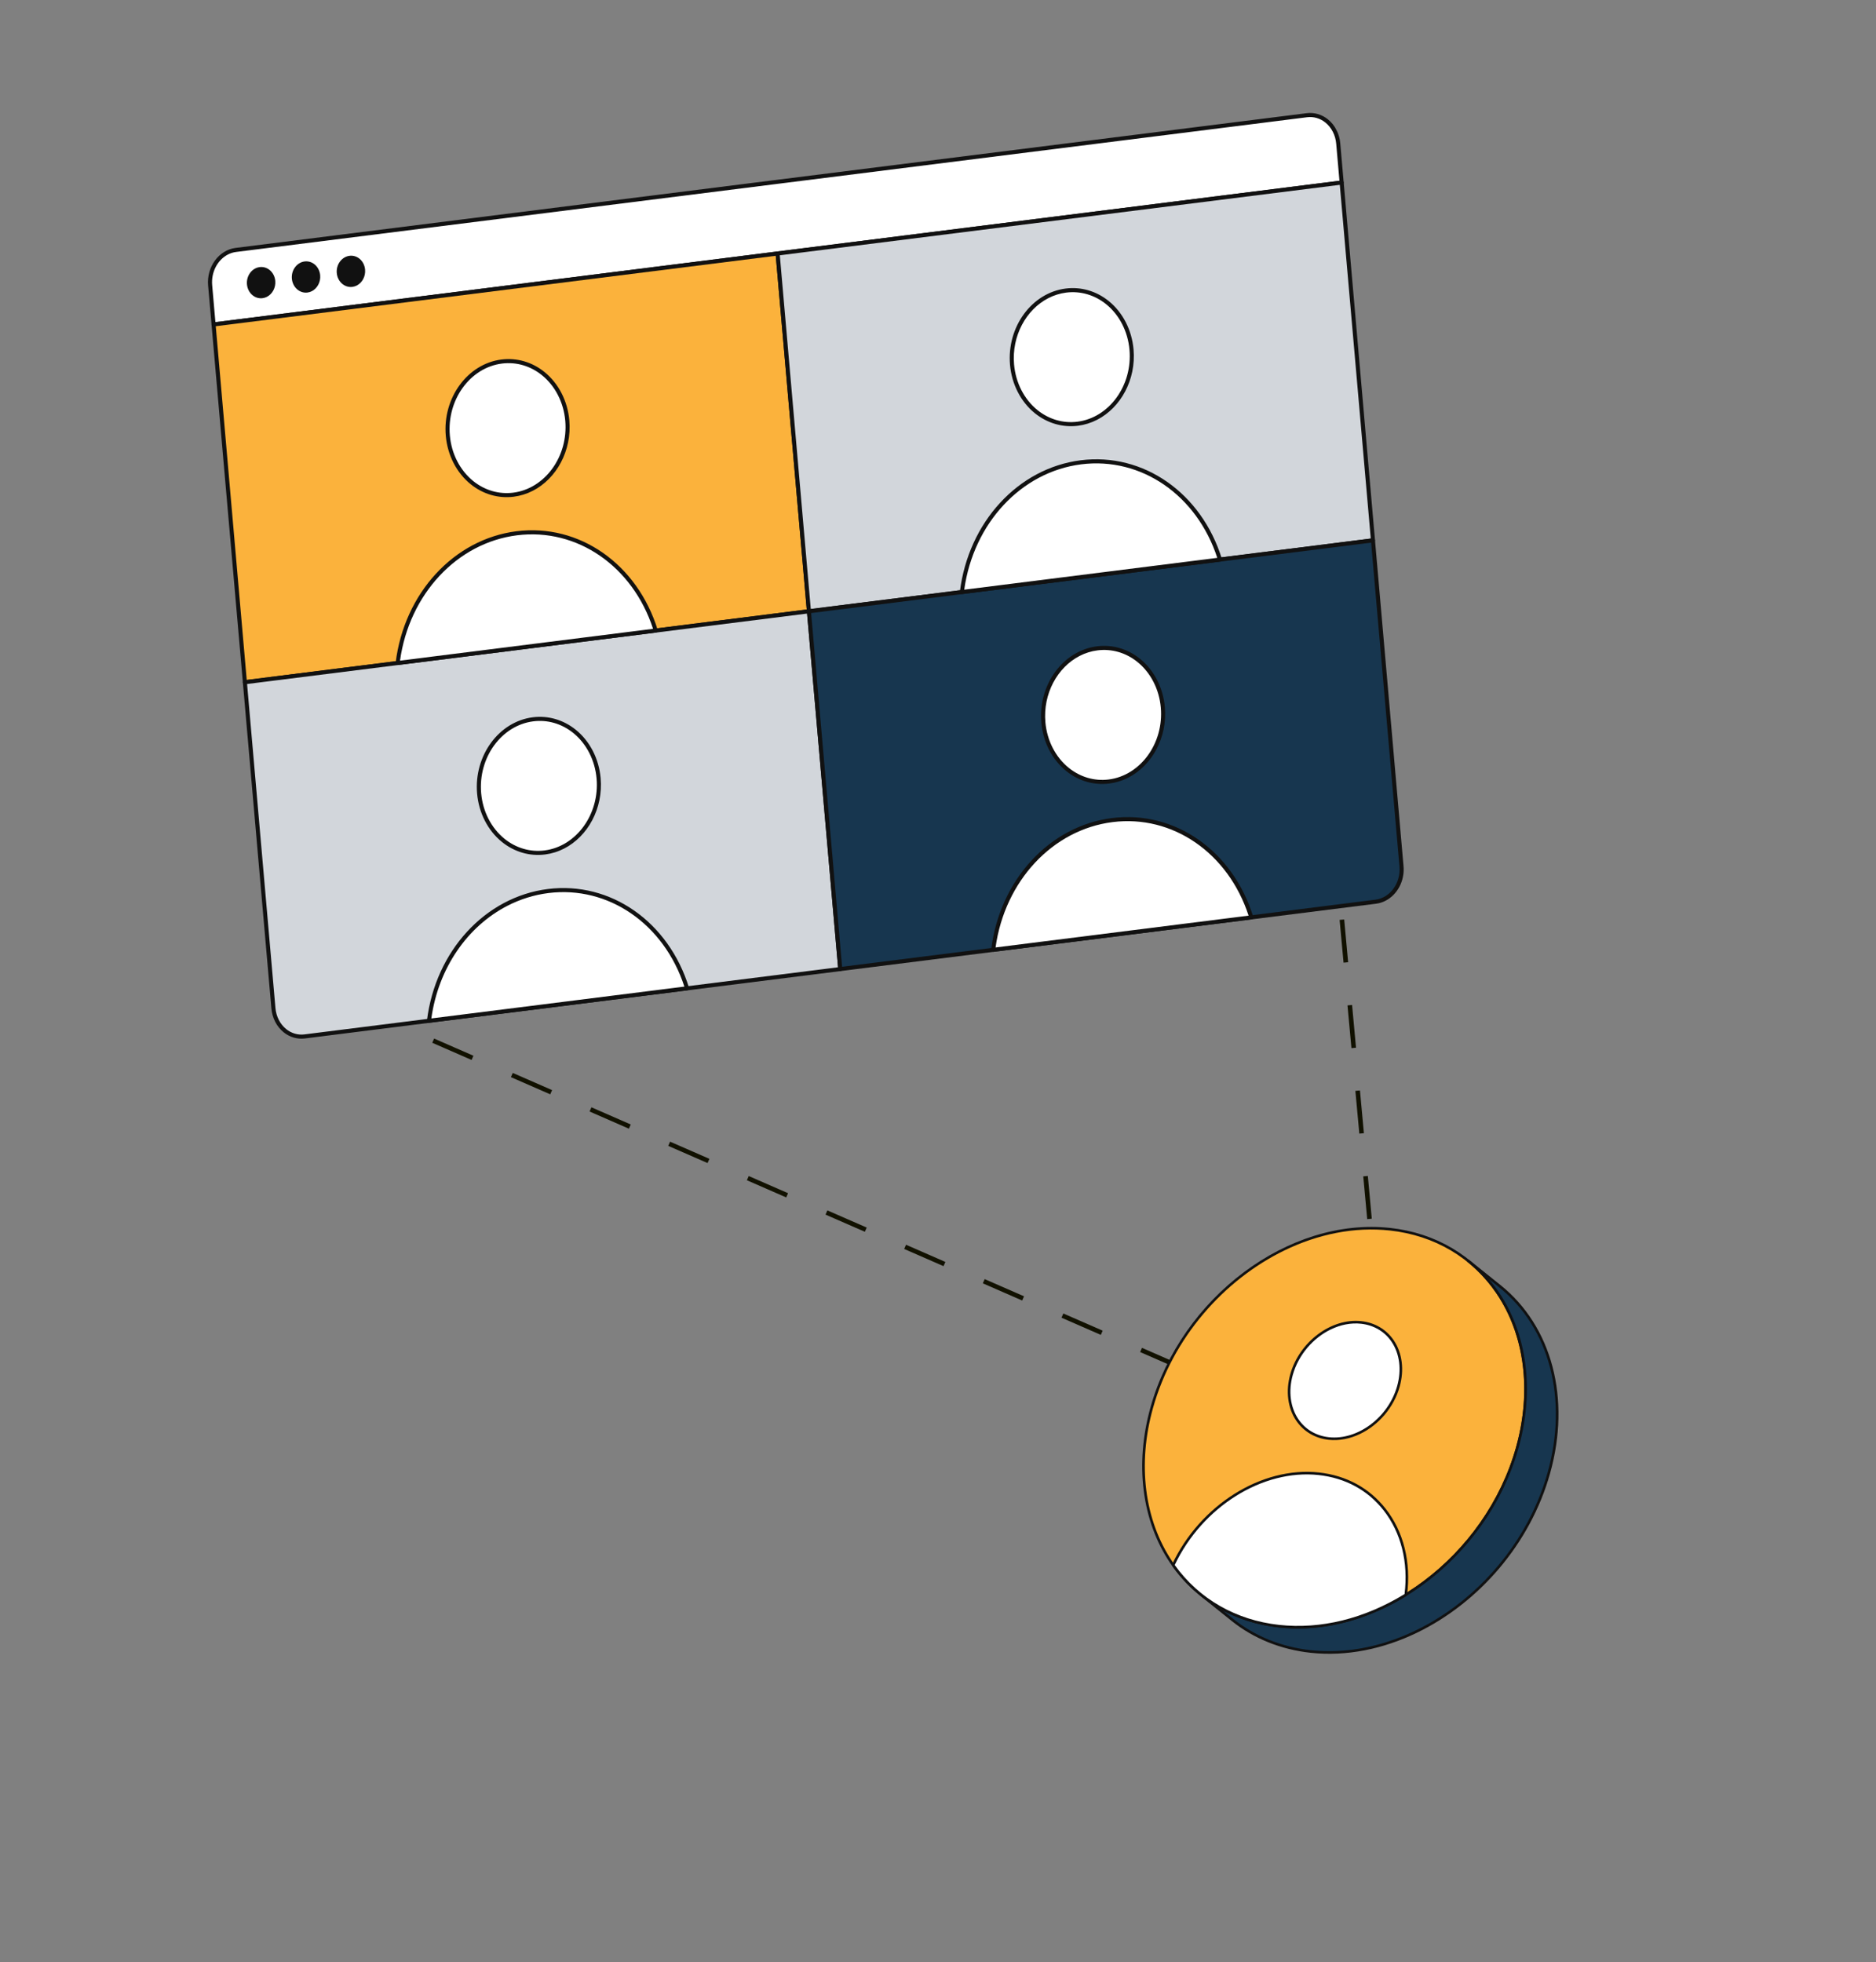 <svg width="306" height="320" viewBox="0 0 306 320" fill="none" xmlns="http://www.w3.org/2000/svg">
<rect x="0" y="0" width="306" height="320" fill="#808080" stroke="none"/>
<g clip-path="url(#clip0_510_17098)">
<path d="M45 158.5L227 238L208 32" stroke="#111100" stroke-width="0.75" stroke-dasharray="7 7"/>
<path d="M226.743 200.456C243.211 202.26 252.495 218.211 247.489 236.083C242.48 253.964 225.078 266.992 208.61 265.188C192.143 263.384 182.858 247.433 187.867 229.552C192.873 211.68 210.275 198.652 226.743 200.456Z" fill="#FBB23C"/>
<path d="M226.006 262.118C220.478 264.798 214.469 266.043 208.587 265.399C201.194 264.589 194.91 260.87 190.894 254.927C186.241 248.042 185.064 238.773 187.662 229.494C192.688 211.555 210.23 198.434 226.766 200.245C234.161 201.055 240.445 204.775 244.461 210.718C249.113 217.601 250.291 226.868 247.694 236.14C244.455 247.701 236.019 257.264 226.006 262.118ZM209.521 203.907C199.619 208.708 191.276 218.167 188.071 229.609C185.506 238.767 186.663 247.908 191.246 254.69C195.191 260.527 201.366 264.181 208.633 264.977C224.973 266.766 242.312 253.779 247.285 236.025C249.849 226.873 248.691 217.736 244.11 210.956C240.164 205.117 233.989 201.463 226.72 200.667C220.914 200.031 214.98 201.261 209.521 203.907Z" fill="#111111"/>
<path d="M222.033 215.658C217.224 215.132 212.128 218.939 210.662 224.171C209.199 229.394 211.922 234.057 216.732 234.584C221.55 235.112 226.637 231.303 228.1 226.081C229.566 220.849 226.852 216.186 222.033 215.658Z" fill="white"/>
<path d="M221.886 233.821C220.244 234.618 218.457 234.988 216.709 234.796C214.502 234.554 212.626 233.443 211.425 231.666C210.04 229.617 209.688 226.864 210.458 224.115C211.947 218.798 217.15 214.91 222.056 215.448C224.264 215.69 226.141 216.801 227.341 218.576C228.726 220.625 229.077 223.382 228.305 226.139C227.347 229.557 224.851 232.384 221.886 233.821ZM217.06 216.803C214.202 218.188 211.793 220.922 210.867 224.229C210.13 226.858 210.462 229.482 211.777 231.428C212.907 233.1 214.674 234.146 216.755 234.374C221.464 234.89 226.462 231.145 227.896 226.025C228.635 223.388 228.304 220.76 226.989 218.814C225.86 217.144 224.092 216.098 222.01 215.87C220.339 215.687 218.632 216.041 217.06 216.803Z" fill="#111111"/>
<path d="M239.47 205.6L244.616 209.724C252.653 216.164 256.135 227.717 252.636 240.208C247.627 258.089 230.224 271.117 213.757 269.313C208.799 268.77 204.493 266.945 201.031 264.171L195.885 260.047C199.346 262.821 203.653 264.646 208.61 265.189C225.078 266.993 242.48 253.965 247.489 236.084C250.988 223.593 247.506 212.04 239.47 205.6Z" fill="#17364F"/>
<path d="M231.152 266.244C225.624 268.924 219.616 270.169 213.734 269.524C208.912 268.996 204.474 267.203 200.898 264.337L195.752 260.213C195.66 260.139 195.646 260.006 195.719 259.914C195.793 259.823 195.926 259.808 196.017 259.881L196.028 259.89C199.539 262.7 203.898 264.46 208.633 264.978C224.973 266.768 242.312 253.781 247.285 236.027C250.656 223.992 247.611 212.397 239.337 205.766C239.246 205.693 239.231 205.559 239.304 205.468C239.378 205.377 239.511 205.362 239.603 205.435L244.749 209.559C253.158 216.298 256.258 228.064 252.84 240.266C249.601 251.827 241.165 261.389 231.152 266.244ZM199.466 262.645L201.164 264.006C204.677 266.821 209.039 268.583 213.78 269.103C230.119 270.892 247.458 257.905 252.431 240.151C255.802 228.116 252.757 216.521 244.483 209.89L242.841 208.574C248.757 215.502 250.629 225.661 247.694 236.141C244.455 247.703 236.019 257.265 226.006 262.119C220.478 264.8 214.469 266.045 208.587 265.4C205.321 265.043 202.231 264.104 199.466 262.645Z" fill="#111111"/>
<path d="M215.121 240.334C205.701 239.302 195.812 245.747 191.366 255.235C195.219 260.683 201.184 264.374 208.61 265.188C215.686 265.963 222.931 263.994 229.295 260.084C230.607 249.909 224.759 241.39 215.121 240.334Z" fill="white"/>
<path d="M225.968 262.153C220.279 264.911 214.337 266.03 208.587 265.4C201.392 264.612 195.215 261.046 191.193 255.359C191.149 255.297 191.142 255.215 191.174 255.147C195.732 245.42 205.812 239.102 215.144 240.124C219.597 240.612 223.353 242.652 226.007 246.023C228.952 249.766 230.195 254.77 229.506 260.112C229.498 260.176 229.461 260.233 229.407 260.266C228.274 260.962 227.126 261.592 225.968 262.153ZM191.612 255.215C195.564 260.742 201.604 264.208 208.634 264.978C215.429 265.722 222.504 263.986 229.098 259.957C229.743 254.767 228.529 249.915 225.673 246.286C223.092 243.006 219.435 241.021 215.098 240.546C205.977 239.547 196.119 245.711 191.612 255.215Z" fill="#111111"/>
<g clip-path="url(#clip1_510_17098)">
<path d="M34.277 46.529C34.026 43.667 35.9 41.082 38.469 40.759L213.174 18.79C215.743 18.466 218.031 20.527 218.282 23.39L218.84 29.77L34.835 52.909L34.277 46.529Z" fill="white"/>
<path d="M218.993 30.066C219.051 30.036 219.1 29.989 219.131 29.931C219.163 29.873 219.177 29.808 219.171 29.742L218.613 23.362C218.476 21.807 217.748 20.389 216.614 19.473C215.612 18.664 214.375 18.304 213.132 18.46L38.428 40.43C35.691 40.775 33.68 43.524 33.946 46.559L34.505 52.939C34.508 52.983 34.521 53.027 34.542 53.066C34.563 53.106 34.592 53.141 34.627 53.169C34.662 53.197 34.702 53.218 34.745 53.23C34.788 53.242 34.833 53.245 34.877 53.24L218.882 30.1C218.921 30.096 218.958 30.084 218.993 30.066ZM37.173 41.507C37.587 41.293 38.036 41.149 38.511 41.09L213.215 19.119C214.278 18.986 215.336 19.295 216.197 19.99C217.191 20.794 217.83 22.043 217.951 23.419L218.481 29.481L35.136 52.537L34.608 46.502C34.42 44.352 35.506 42.366 37.173 41.507Z" fill="#111111"/>
<path d="M57.052 42.045C55.959 42.182 55.157 43.275 55.263 44.494C55.37 45.712 56.345 46.591 57.438 46.453C58.532 46.315 59.326 45.215 59.219 43.996C59.113 42.778 58.147 41.907 57.052 42.045Z" fill="#111111"/>
<path d="M58.201 46.559C59.076 46.107 59.647 45.08 59.55 43.968C59.488 43.255 59.154 42.605 58.634 42.185C58.168 41.809 57.592 41.642 57.011 41.715C55.743 41.874 54.811 43.135 54.932 44.523C54.995 45.237 55.331 45.888 55.854 46.311C56.322 46.689 56.899 46.856 57.48 46.783C57.731 46.751 57.975 46.675 58.201 46.559ZM57.094 42.375C57.494 42.324 57.893 42.441 58.216 42.702C58.597 43.009 58.842 43.492 58.888 44.026C58.98 45.068 58.311 46.009 57.396 46.124C56.996 46.174 56.597 46.057 56.271 45.794C55.888 45.484 55.641 45 55.594 44.466C55.503 43.428 56.176 42.491 57.094 42.375ZM49.727 42.966C48.633 43.104 47.83 44.197 47.937 45.416C48.044 46.634 49.019 47.512 50.113 47.375C51.199 47.238 52.001 46.137 51.894 44.918C51.787 43.699 50.813 42.83 49.727 42.966Z" fill="#111111"/>
<path d="M50.876 47.48C51.752 47.029 52.323 46.001 52.226 44.89C52.163 44.178 51.829 43.529 51.307 43.108C50.841 42.731 50.265 42.564 49.686 42.637C48.418 42.796 47.485 44.056 47.607 45.445C47.669 46.158 48.006 46.809 48.529 47.232C48.996 47.61 49.574 47.778 50.155 47.705C50.407 47.673 50.651 47.597 50.876 47.48ZM49.257 43.456C49.415 43.374 49.588 43.319 49.769 43.296C50.168 43.246 50.566 43.363 50.89 43.625C51.271 43.933 51.517 44.415 51.564 44.947C51.655 45.989 50.986 46.93 50.072 47.045C49.672 47.096 49.272 46.978 48.946 46.715C48.562 46.405 48.316 45.921 48.269 45.387C48.196 44.555 48.615 43.787 49.257 43.456ZM42.395 43.889C41.308 44.025 40.506 45.118 40.612 46.337C40.719 47.556 41.694 48.434 42.78 48.297C43.874 48.16 44.675 47.058 44.569 45.84C44.462 44.621 43.489 43.751 42.395 43.889Z" fill="#111111"/>
<path d="M43.548 48.401C44.425 47.948 44.997 46.921 44.9 45.811C44.838 45.1 44.504 44.451 43.983 44.031C43.515 43.653 42.936 43.485 42.353 43.558C41.089 43.717 40.16 44.977 40.281 46.365C40.344 47.079 40.68 47.732 41.204 48.155C41.671 48.532 42.245 48.699 42.822 48.626C43.075 48.594 43.321 48.518 43.548 48.401ZM42.437 44.218C42.839 44.168 43.24 44.285 43.566 44.548C43.947 44.855 44.191 45.337 44.238 45.868C44.33 46.91 43.657 47.852 42.739 47.967C42.343 48.017 41.946 47.9 41.622 47.638C41.237 47.328 40.99 46.843 40.944 46.308C40.853 45.271 41.523 44.334 42.437 44.218Z" fill="#111111"/>
<path d="M126.838 41.34L131.946 99.685L39.944 111.254L34.836 52.909L126.838 41.34Z" fill="#FBB23C"/>
<path d="M132.098 99.981C132.157 99.95 132.205 99.903 132.237 99.846C132.269 99.788 132.283 99.722 132.277 99.656L127.169 41.311C127.165 41.267 127.152 41.223 127.131 41.184C127.11 41.144 127.082 41.109 127.047 41.081C127.012 41.053 126.972 41.032 126.929 41.02C126.886 41.008 126.841 41.005 126.796 41.01L34.794 52.58C34.709 52.591 34.631 52.634 34.577 52.701C34.523 52.768 34.497 52.853 34.505 52.939L39.613 111.284C39.617 111.328 39.63 111.372 39.651 111.411C39.672 111.451 39.7 111.486 39.735 111.514C39.77 111.542 39.81 111.563 39.853 111.575C39.896 111.587 39.941 111.59 39.985 111.585L131.988 100.015C132.027 100.01 132.065 99.998 132.098 99.981ZM126.537 41.713L131.588 99.395L40.245 110.882L35.195 53.2L126.537 41.713Z" fill="#111111"/>
<path d="M218.84 29.77L223.948 88.116L131.946 99.685L126.838 41.34L218.84 29.77Z" fill="#D2D6DB"/>
<path d="M224.101 88.411C224.159 88.38 224.208 88.334 224.239 88.276C224.271 88.218 224.285 88.152 224.279 88.086L219.172 29.741C219.168 29.697 219.155 29.653 219.134 29.614C219.113 29.574 219.084 29.54 219.049 29.511C219.015 29.483 218.975 29.462 218.932 29.45C218.889 29.438 218.844 29.435 218.799 29.44L126.797 41.01C126.711 41.021 126.634 41.064 126.58 41.131C126.526 41.198 126.5 41.283 126.507 41.368L131.616 99.714C131.619 99.758 131.632 99.801 131.653 99.841C131.674 99.88 131.703 99.915 131.738 99.943C131.773 99.971 131.813 99.992 131.856 100.004C131.898 100.017 131.943 100.02 131.988 100.015L223.99 88.445C224.029 88.44 224.066 88.428 224.101 88.411ZM218.54 30.143L223.59 87.825L132.247 99.312L127.197 41.629L218.54 30.143Z" fill="#111111"/>
<path d="M131.946 99.686L137.054 158.03L49.698 169.016C47.129 169.339 44.849 167.285 44.598 164.422L39.943 111.255L131.946 99.686Z" fill="#D2D6DB"/>
<path d="M137.206 158.325C137.265 158.295 137.313 158.248 137.345 158.19C137.376 158.132 137.39 158.066 137.384 158.001L132.276 99.656C132.273 99.612 132.26 99.568 132.239 99.529C132.218 99.489 132.189 99.454 132.154 99.426C132.119 99.398 132.079 99.377 132.036 99.365C131.993 99.353 131.948 99.35 131.904 99.355L39.902 110.925C39.816 110.936 39.739 110.979 39.685 111.046C39.631 111.113 39.605 111.198 39.612 111.284L44.267 164.451C44.403 166.006 45.13 167.421 46.261 168.335C47.261 169.143 48.496 169.501 49.739 169.345L137.095 158.359C137.134 158.354 137.171 158.343 137.206 158.325ZM131.645 100.058L136.695 157.74L49.656 168.685C48.594 168.819 47.537 168.511 46.679 167.817C45.688 167.017 45.05 165.769 44.929 164.393L40.302 111.545L131.645 100.058Z" fill="#111111"/>
<path d="M137.054 158.03L131.946 99.685L223.949 88.116L228.604 141.283C228.854 144.145 226.972 146.722 224.403 147.045L137.054 158.03Z" fill="#17364F"/>
<path d="M226.004 146.889C227.906 145.908 229.146 143.672 228.934 141.254L224.279 88.087C224.275 88.042 224.262 87.999 224.241 87.96C224.22 87.92 224.192 87.885 224.157 87.857C224.122 87.829 224.082 87.808 224.039 87.796C223.996 87.784 223.951 87.78 223.907 87.786L131.904 99.356C131.819 99.366 131.741 99.41 131.687 99.477C131.633 99.543 131.607 99.629 131.615 99.714L136.723 158.058C136.727 158.103 136.739 158.146 136.76 158.186C136.781 158.225 136.81 158.26 136.845 158.288C136.88 158.317 136.92 158.337 136.963 158.35C137.006 158.362 137.051 158.365 137.095 158.359L224.444 147.375C224.989 147.306 225.517 147.142 226.004 146.889ZM223.647 88.488L228.272 141.311C228.507 143.991 226.752 146.414 224.361 146.716L137.355 157.657L132.305 99.975L223.647 88.488Z" fill="#111111"/>
<path d="M173.875 47.383C168.494 48.06 164.552 53.467 165.077 59.463C165.602 65.459 170.396 69.776 175.776 69.1C181.156 68.423 185.09 63.008 184.566 57.012C184.041 51.017 179.255 46.706 173.875 47.383Z" fill="white"/>
<path d="M178.959 68.452C182.815 66.464 185.328 61.91 184.896 56.984C184.62 53.825 183.144 50.95 180.848 49.094C178.829 47.463 176.338 46.738 173.833 47.053C168.284 47.751 164.207 53.331 164.746 59.492C165.023 62.651 166.5 65.528 168.799 67.385C170.821 69.018 173.313 69.744 175.818 69.43C176.914 69.291 177.977 68.96 178.959 68.452ZM170.983 48.627C171.89 48.16 172.875 47.844 173.916 47.713C176.24 47.421 178.553 48.096 180.43 49.612C182.587 51.354 183.973 54.062 184.234 57.042C184.743 62.856 180.93 68.117 175.734 68.771C173.411 69.063 171.096 68.388 169.216 66.869C167.057 65.124 165.668 62.415 165.407 59.435C165.001 54.788 167.362 50.494 170.983 48.627Z" fill="#111111"/>
<path d="M176.327 75.39C166.109 76.675 158.234 85.645 156.895 96.548L198.991 91.254C195.801 80.921 186.544 74.105 176.327 75.39Z" fill="white"/>
<path d="M199.144 91.549C199.213 91.513 199.268 91.454 199.298 91.382C199.328 91.31 199.332 91.23 199.309 91.155C195.986 80.391 186.518 73.772 176.285 75.059C166.067 76.344 157.958 85.164 156.566 96.506C156.56 96.557 156.565 96.608 156.582 96.655C156.598 96.703 156.625 96.746 156.661 96.782C156.697 96.818 156.74 96.845 156.788 96.861C156.836 96.878 156.887 96.883 156.937 96.877L199.033 91.583C199.072 91.578 199.109 91.567 199.144 91.549ZM176.369 75.719C186.156 74.488 195.226 80.746 198.554 90.974L157.281 96.164C158.783 85.328 166.58 76.95 176.369 75.719Z" fill="#111111"/>
<path d="M178.983 105.728C173.602 106.404 169.66 111.812 170.185 117.808C170.71 123.803 175.504 128.121 180.884 127.444C186.265 126.768 190.199 121.352 189.674 115.357C189.149 109.362 184.363 105.051 178.983 105.728Z" fill="white"/>
<path d="M184.067 126.795C187.923 124.807 190.436 120.254 190.004 115.328C189.728 112.169 188.252 109.294 185.956 107.439C183.936 105.807 181.445 105.082 178.941 105.398C173.391 106.094 169.315 111.676 169.854 117.836C170.131 120.995 171.608 123.872 173.907 125.729C175.929 127.362 178.421 128.088 180.925 127.773C182.022 127.635 183.086 127.304 184.067 126.795ZM176.092 106.971C176.998 106.503 177.984 106.188 179.025 106.057C181.348 105.765 183.661 106.439 185.539 107.956C187.695 109.698 189.082 112.406 189.343 115.386C189.852 121.2 186.038 126.461 180.842 127.115C178.519 127.407 176.204 126.731 174.324 125.213C172.165 123.468 170.777 120.759 170.516 117.779C170.109 113.132 172.47 108.838 176.092 106.971Z" fill="#111111"/>
<path d="M181.435 133.735C171.217 135.02 163.343 143.999 162.004 154.893L204.1 149.599C200.909 139.266 191.652 132.45 181.435 133.735Z" fill="white"/>
<path d="M204.252 149.894C204.321 149.858 204.376 149.799 204.406 149.727C204.436 149.656 204.44 149.575 204.417 149.501C201.094 138.737 191.626 132.118 181.393 133.405C171.177 134.689 163.069 143.509 161.674 154.852C161.668 154.902 161.673 154.953 161.69 155C161.706 155.048 161.733 155.092 161.769 155.127C161.805 155.163 161.849 155.19 161.896 155.206C161.944 155.223 161.995 155.228 162.045 155.222L204.141 149.928C204.18 149.923 204.217 149.912 204.252 149.894ZM181.476 134.064C191.263 132.833 200.334 139.091 203.662 149.318L162.389 154.509C163.893 143.673 171.689 135.296 181.476 134.064Z" fill="#111111"/>
<path d="M86.951 117.301C81.57 117.978 77.628 123.386 78.153 129.381C78.678 135.377 83.471 139.694 88.852 139.018C94.233 138.341 98.166 132.926 97.641 126.931C97.117 120.935 92.331 116.624 86.951 117.301Z" fill="white"/>
<path d="M92.035 138.369C95.891 136.381 98.403 131.828 97.972 126.902C97.695 123.743 96.22 120.868 93.923 119.012C91.904 117.381 89.413 116.656 86.909 116.971C81.359 117.669 77.283 123.249 77.822 129.41C78.099 132.569 79.576 135.446 81.875 137.303C83.897 138.936 86.389 139.662 88.893 139.347C89.99 139.208 91.053 138.877 92.035 138.369ZM86.992 117.631C89.316 117.338 91.629 118.013 93.507 119.53C95.663 121.272 97.05 123.98 97.311 126.959C97.82 132.773 94.006 138.035 88.81 138.688C86.487 138.98 84.172 138.305 82.293 136.787C80.133 135.042 78.745 132.333 78.484 129.353C77.975 123.543 81.791 118.286 86.992 117.631Z" fill="#111111"/>
<path d="M89.402 145.308C79.185 146.593 71.311 155.572 69.971 166.466L112.068 161.172C108.877 150.839 99.62 144.023 89.402 145.308Z" fill="white"/>
<path d="M112.22 161.467C112.29 161.431 112.344 161.372 112.374 161.301C112.405 161.229 112.409 161.148 112.386 161.074C109.063 150.31 99.594 143.691 89.361 144.978C79.146 146.263 71.037 155.082 69.642 166.425C69.636 166.475 69.641 166.526 69.658 166.574C69.674 166.621 69.702 166.665 69.737 166.701C69.773 166.736 69.817 166.763 69.865 166.78C69.912 166.796 69.963 166.801 70.013 166.795L112.11 161.501C112.148 161.497 112.186 161.485 112.22 161.467ZM82.744 147.723C84.82 146.653 87.074 145.935 89.445 145.637C99.232 144.406 108.302 150.664 111.631 160.891L70.357 166.082C71.497 157.871 76.25 151.071 82.744 147.723Z" fill="#111111"/>
<path d="M81.843 58.957C76.463 59.634 72.521 65.041 73.046 71.037C73.57 77.033 78.364 81.35 83.744 80.674C89.125 79.997 93.058 74.582 92.534 68.587C92.009 62.59 87.224 58.281 81.843 58.957Z" fill="white"/>
<path d="M86.927 80.025C90.783 78.037 93.295 73.483 92.864 68.557C92.588 65.398 91.112 62.523 88.816 60.668C86.797 59.037 84.305 58.312 81.801 58.627C76.251 59.324 72.175 64.905 72.714 71.065C72.991 74.224 74.468 77.101 76.767 78.959C78.789 80.592 81.281 81.318 83.786 81.003C84.882 80.864 85.945 80.533 86.927 80.025ZM81.884 59.286C84.208 58.994 86.521 59.669 88.398 61.185C90.555 62.927 91.941 65.635 92.202 68.615C92.711 74.429 88.898 79.69 83.702 80.344C81.379 80.636 79.064 79.961 77.184 78.442C75.025 76.697 73.636 73.988 73.376 71.008C72.867 65.199 76.685 59.941 81.884 59.286Z" fill="#111111"/>
<path d="M84.295 86.963C74.078 88.248 66.203 97.219 64.864 108.121L106.96 102.827C103.77 92.494 94.512 85.678 84.295 86.963Z" fill="white"/>
<path d="M107.112 103.123C107.181 103.087 107.236 103.028 107.266 102.956C107.296 102.884 107.3 102.804 107.277 102.729C103.954 91.965 94.486 85.347 84.253 86.633C74.036 87.918 65.927 96.738 64.534 108.08C64.528 108.13 64.533 108.181 64.55 108.229C64.566 108.277 64.594 108.32 64.629 108.356C64.665 108.392 64.709 108.419 64.756 108.435C64.804 108.451 64.855 108.457 64.905 108.45L107.002 103.157C107.04 103.152 107.078 103.14 107.112 103.123ZM84.336 87.293C94.124 86.062 103.194 92.32 106.522 102.547L65.248 107.737C66.751 96.902 74.548 88.524 84.336 87.293Z" fill="#111111"/>
</g>
</g>
<defs>
<clipPath id="clip0_510_17098">
<rect width="306" height="320" fill="white"/>
</clipPath>
<clipPath id="clip1_510_17098">
<rect width="220.511" height="180.865" fill="white" transform="matrix(-0.889 0.458 0.458 0.889 187.996 -37)"/>
</clipPath>
</defs>
</svg>
